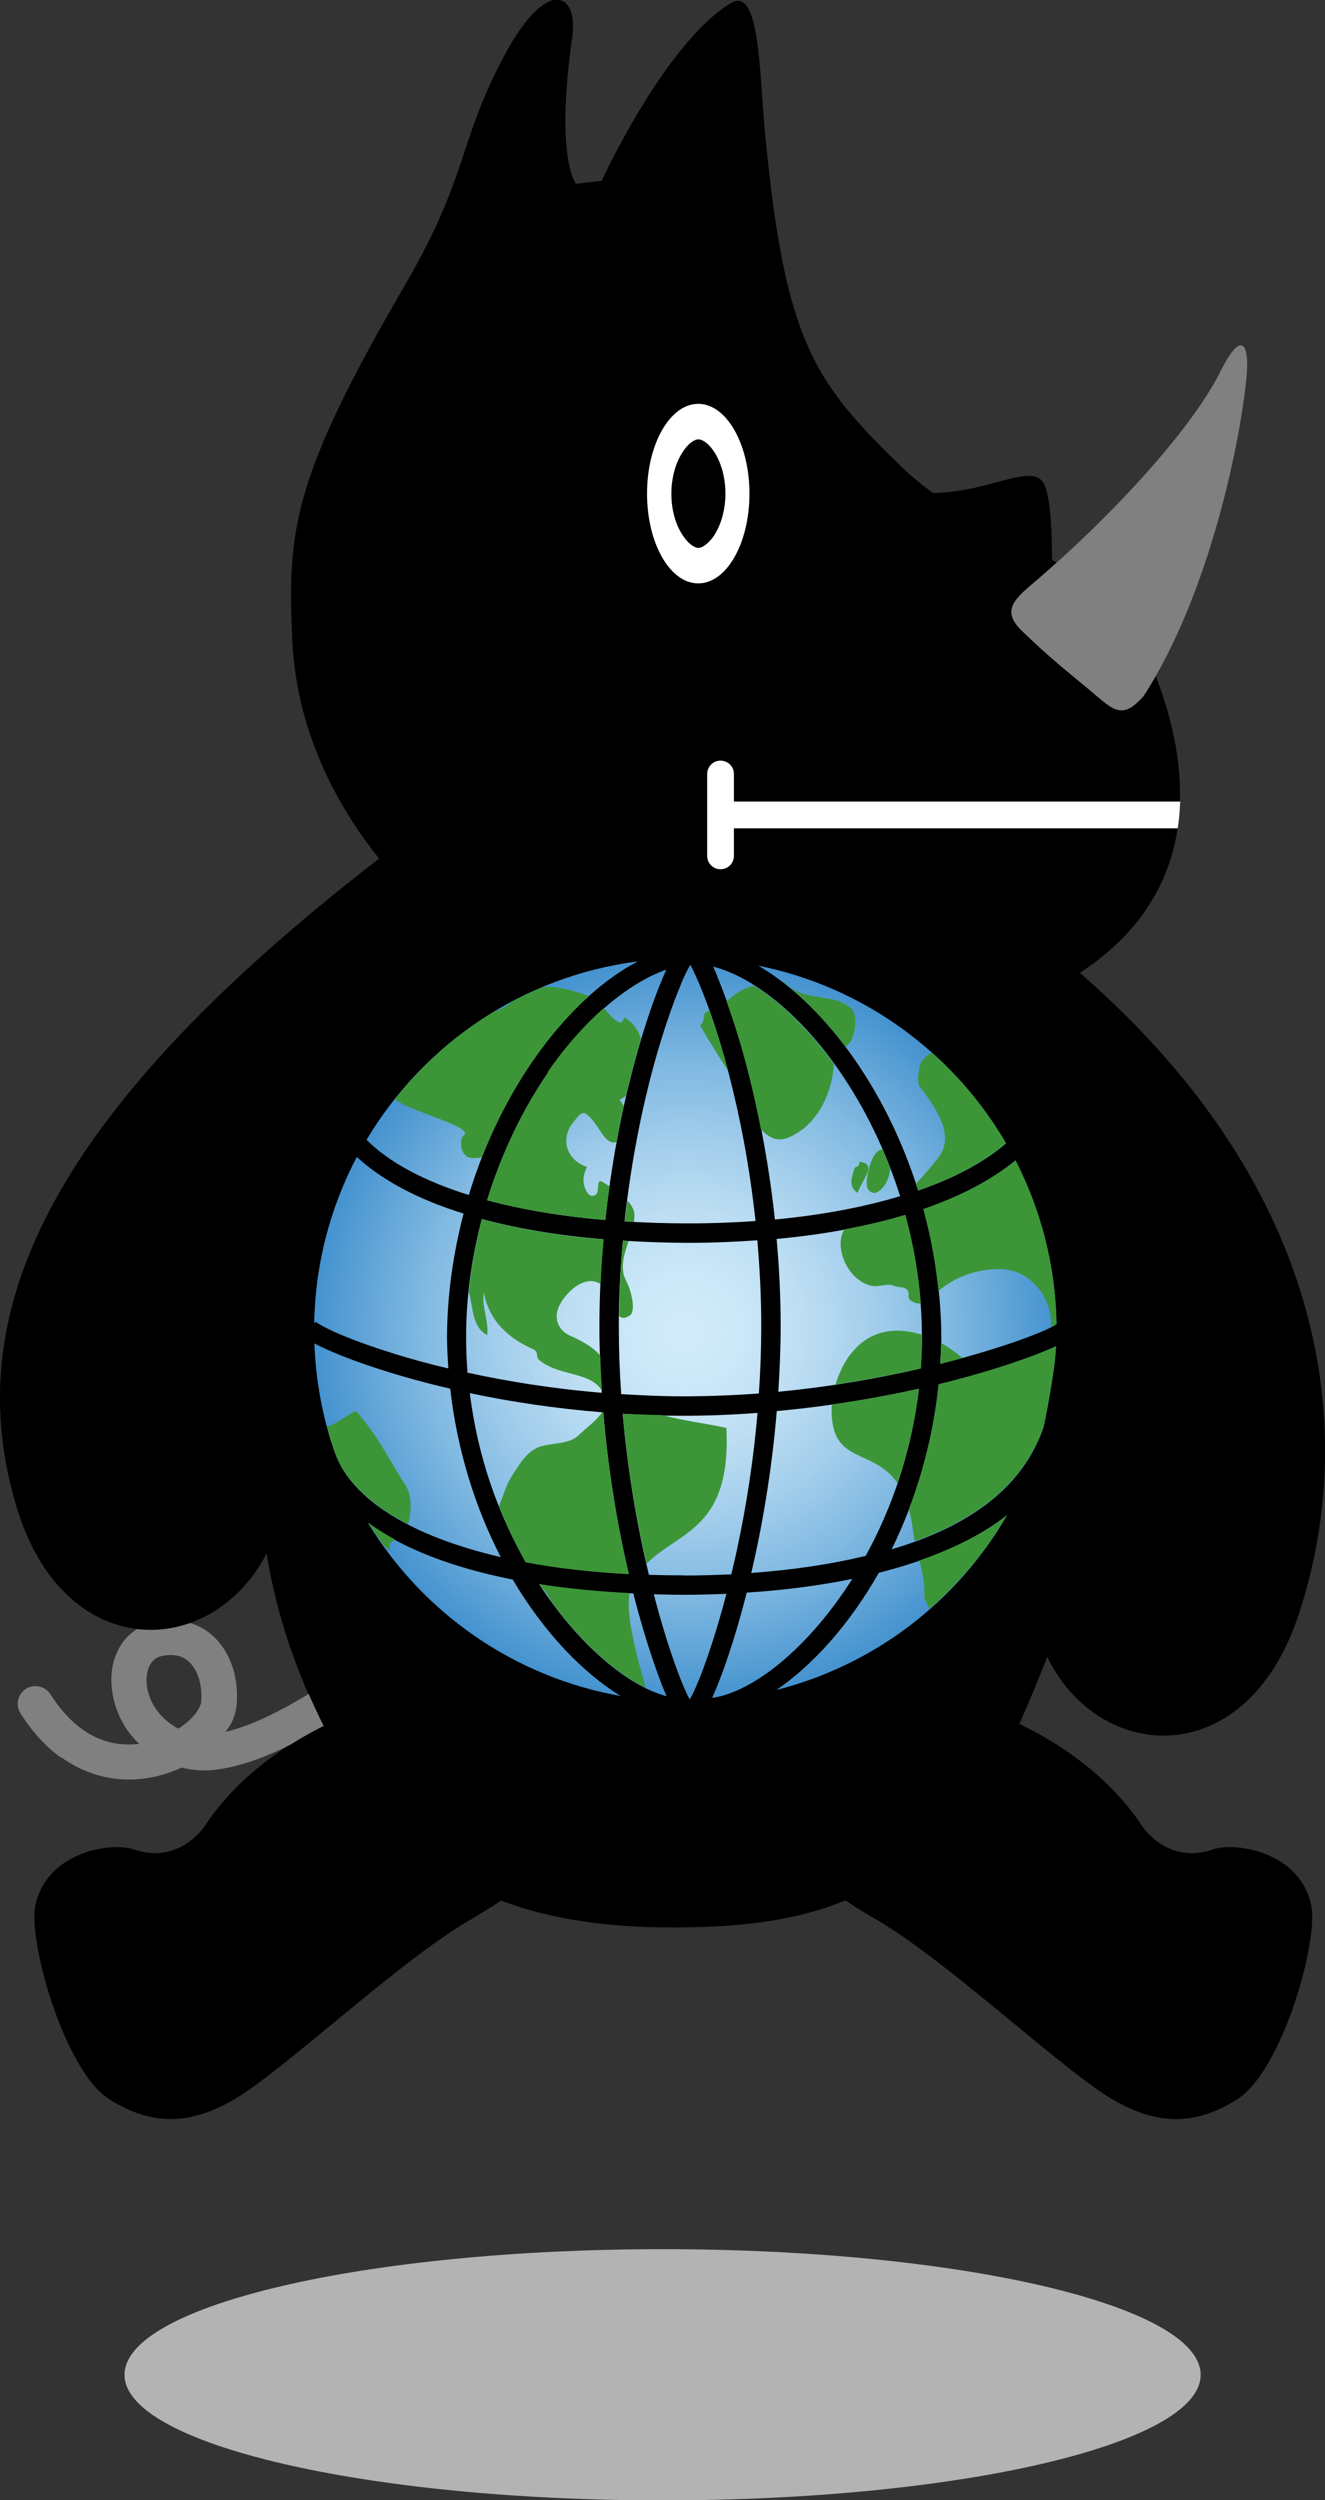 <?xml version="1.0" encoding="UTF-8"?>
<svg id="_レイヤー_2" data-name="レイヤー 2" xmlns="http://www.w3.org/2000/svg" xmlns:xlink="http://www.w3.org/1999/xlink" viewBox="0 0 78.43 147.9">
  <rect x="0" y="0" width="78.43" height="147.9" fill="#333333" stroke="none"/>
  <defs>
    <style>
      .cls-1 {
        fill: #fff;
      }

      .cls-2 {
        fill: #b3b3b3;
      }

      .cls-3 {
        fill: #3c9638;
      }

      .cls-4 {
        fill: gray;
      }

      .cls-5 {
        fill: url(#radial-gradient);
      }
    </style>
    <radialGradient id="radial-gradient" cx="40.57" cy="78.7" fx="40.57" fy="78.7" r="21.9" gradientUnits="userSpaceOnUse">
      <stop offset="0" stop-color="#d2ecfa"/>
      <stop offset=".14" stop-color="#cce8f8"/>
      <stop offset=".32" stop-color="#bddef3"/>
      <stop offset=".51" stop-color="#a3ceec"/>
      <stop offset=".72" stop-color="#7fb8e1"/>
      <stop offset=".94" stop-color="#529bd3"/>
      <stop offset="1" stop-color="#4593d0"/>
    </radialGradient>
  </defs>
  <g id="_コクサイ君_コメント" data-name="コクサイ君・コメント">
    <g>
      <g>
        <path d="m71.82,109.4c-2.79.95-4.26-1.45-4.26-1.45-1.63-2.46-4.29-4.58-7.22-5.97.55-1.23,1.09-2.55,1.65-3.97,3.05,6.29,11.72,6.88,14.84-2.38,3.55-10.55,2.02-25.1-12.91-38.08,3.67-2.4,5.32-5.44,5.79-8.57h-26.26v1.63c0,.44-.35.79-.79.79s-.79-.35-.79-.79v-4.84c0-.44.35-.79.79-.79s.79.35.79.79v1.63h26.39c.08-2.58-.55-5.15-1.43-7.4h0c-.24.4-.48.8-.73,1.19-1.34,1.51-1.84.71-3.39-.56-1.75-1.44-2.43-2.01-3.78-3.31-1.31-1.25-.37-1.95.88-3.02.38-.32.76-.67,1.15-1.02-.09-.05-.18-.11-.27-.16,0-1.54-.07-3.35-.38-4.28-.56-1.69-2.94.23-6.65.33-.63-.45-1.25-.95-1.83-1.51-5.26-5.09-6.95-7.47-8.13-19.84-.34-3.58-.3-8.69-2.03-7.63-3.9,2.37-7.64,10.51-7.64,10.51l-1.52.17s-1.24-1.52-.22-8.65c.39-2.71-1.55-3.67-4.12,1.26-2.71,5.18-2,6.9-5.84,13.49-6.61,11.36-6.9,14.42-6.61,20.86.03.69.1,1.38.2,2.07.59,3.98,2.37,7.68,4.94,10.89C2.24,66.38-2.32,78.12.97,89.11c2.81,9.39,11.58,9.05,14.81,2.79.59,3.67,1.83,7.2,3.37,10.19-2.84,1.39-5.4,3.46-6.98,5.86,0,0-1.48,2.4-4.27,1.45-1.31-.45-5.15.13-5.81,3.34-.43,2.11,1.73,9.78,4.39,11.45,2.67,1.67,4.84,1.38,7.12.15,2.87-1.54,9.92-8.29,14.29-10.81.51-.3,1.13-.67,1.77-1.1,3.56,1.35,7.35,1.59,10.2,1.59,4.56,0,7.62-.55,10.18-1.6.64.43,1.26.8,1.78,1.1,4.36,2.52,11.42,9.27,14.29,10.82,2.28,1.23,4.45,1.53,7.12-.15,2.66-1.68,4.82-9.34,4.39-11.45-.65-3.21-4.49-3.79-5.81-3.34ZM38.31,29.2c0-2.93,1.36-5.31,3.03-5.31s3.03,2.38,3.03,5.31-1.35,5.31-3.03,5.31-3.03-2.38-3.03-5.31Z"/>
        <path class="cls-1" d="m69.86,47.42h-26.42v-1.63c0-.44-.35-.79-.79-.79s-.79.35-.79.79v4.84c0,.44.35.79.79.79s.79-.35.79-.79v-1.63h26.27c.09-.53.12-1.05.15-1.57Z"/>
        <path class="cls-4" d="m67.67,41.21c3.98-6.12,5.79-15.33,6.12-18.96.17-1.93-.31-2.75-1.53-.31-1.83,3.66-6.72,8.8-10.88,12.37-1.26,1.07-2.19,1.77-.88,3.02,1.35,1.3,2.03,1.87,3.78,3.31,1.55,1.27,2.05,2.07,3.39.56"/>
        <path class="cls-4" d="m3.62,103.95c1.32.95,2.77,1.34,4.11,1.32,1.1-.02,2.13-.29,3.02-.71.55.14,1.12.2,1.68.16,1.06-.08,2.14-.39,3.18-.8.55-.22,1.09-.47,1.61-.73.63-.4,1.27-.76,1.94-1.09-.31-.61-.6-1.25-.89-1.9-.25.15-.5.31-.77.46-1.11.64-2.38,1.27-3.56,1.63-.2.06-.4.11-.59.16.13-.19.27-.37.37-.57.15-.32.25-.67.29-1.03.09-1.11-.11-2.2-.64-3.12-.38-.66-.95-1.23-1.68-1.56-.14-.06-.29-.11-.43-.16-1.02.36-2.09.49-3.15.36-.43.27-.78.63-1.02,1.05-.39.68-.54,1.46-.49,2.25.05.78.28,1.58.71,2.32.24.42.56.81.93,1.17-.79.09-1.61.02-2.43-.33-.95-.41-1.92-1.19-2.82-2.6-.31-.49-.96-.63-1.45-.33-.49.31-.64.96-.33,1.45.72,1.14,1.54,2.01,2.42,2.64Zm5.08-4.85c.02-.26.1-.49.2-.65.1-.16.21-.28.36-.37.09-.05.2-.09.33-.12h0c.55-.11.92-.05,1.22.09.29.14.54.37.73.71.28.47.43,1.16.37,1.9,0,.07-.03.18-.1.32-.09.2-.28.47-.54.72-.19.19-.44.38-.71.56-.65-.34-1.13-.82-1.45-1.35-.36-.61-.49-1.29-.42-1.81Z"/>
        <path class="cls-1" d="m44.36,29.2c0,2.93-1.35,5.31-3.03,5.31s-3.03-2.38-3.03-5.31,1.36-5.31,3.03-5.31,3.03,2.38,3.03,5.31"/>
        <path d="m40.45,26.68c-.45.65-.71,1.56-.71,2.52s.25,1.87.71,2.52c.28.42.64.69.89.69s.61-.28.9-.69c.44-.65.7-1.56.7-2.52s-.26-1.88-.7-2.52c-.28-.42-.64-.69-.9-.69s-.61.27-.89.69"/>
        <g>
          <path class="cls-5" d="m54.51,80.95c-2.45.57-5.31,1.08-8.44,1.38.08-1.26.14-2.56.14-3.88,0-1.78-.09-3.51-.24-5.16,2.82-.26,5.38-.74,7.61-1.41.62,2.27.99,4.69.99,7.21,0,.63-.03,1.26-.07,1.87Zm-12.06-23.2c.48,1.14,1.06,2.78,1.62,4.8.72,2.62,1.4,5.91,1.8,9.59,2.76-.26,5.25-.73,7.41-1.38-.87-2.76-2.11-5.25-3.54-7.33-2.33-3.42-5.19-5.66-7.53-6.25.08.18.16.35.25.56Zm-10.01,5.7c-1.47,2.13-2.73,4.71-3.61,7.55,2.05.55,4.4.95,7,1.17.74-6.91,2.49-12.35,3.61-14.81-2.24.78-4.84,2.93-7,6.09Zm7.86-5.2c-.46,1.08-1.02,2.68-1.57,4.65-.7,2.55-1.37,5.76-1.76,9.35,1.22.08,2.49.12,3.8.12,1.37,0,2.68-.05,3.95-.14-.35-3.27-.93-6.21-1.56-8.63-.83-3.26-1.82-5.65-2.3-6.53-.15.26-.35.65-.57,1.18Zm14.09,23.9c-2.46.55-5.31,1.04-8.41,1.32-.3,3.59-.87,6.85-1.51,9.58,2.47-.18,4.74-.52,6.77-1.01,1.55-2.81,2.72-6.17,3.15-9.89Zm-17.17,10.96c-.64-2.73-1.21-5.99-1.51-9.56-2.88-.23-5.55-.64-7.9-1.14.46,3.78,1.7,7.19,3.31,10,1.85.35,3.89.58,6.1.7Zm-15.52-25.68c1.32,1.32,3.38,2.43,6.05,3.26,2-6.6,6.05-11.76,10.01-13.82-6.84.88-12.68,4.89-16.06,10.55Zm6.82,4.68c-.58,2.2-.93,4.55-.93,6.98,0,.72.03,1.42.08,2.11,2.34.51,5.03.95,7.95,1.19-.08-1.27-.14-2.57-.14-3.9,0-1.79.09-3.52.24-5.18-2.66-.22-5.08-.63-7.21-1.2Zm16.4,10.32c.09-1.3.14-2.63.14-3.99,0-1.75-.09-3.44-.23-5.07-1.31.09-2.66.15-4.05.15-1.35,0-2.65-.05-3.91-.13-.15,1.64-.24,3.34-.24,5.1,0,1.36.05,2.69.14,3.98,1.18.07,2.39.13,3.63.13,1.55,0,3.06-.06,4.53-.17Zm-4.46,10.77c.97,0,1.9-.03,2.83-.07.65-2.7,1.24-5.96,1.55-9.55-1.44.11-2.92.17-4.44.17-1.21,0-2.39-.05-3.54-.12.31,3.57.9,6.84,1.55,9.53.67.02,1.35.03,2.05.03Zm4.4-36.09c3.77,2.18,7.54,7.09,9.49,13.32,2.17-.75,3.94-1.7,5.2-2.79-3.12-5.35-8.41-9.27-14.69-10.52Zm14.75,32.52c-1.85,1.47-4.44,2.61-7.59,3.41-1.74,3.06-3.9,5.45-6.06,6.93,5.83-1.48,10.72-5.26,13.65-10.34Zm2.18-5.29s.65-3.08.72-4.7c-.3.14-.66.29-1.11.47-1.17.45-2.85,1.01-4.92,1.55-.29.08-.61.15-.92.23-.37,3.61-1.39,6.92-2.78,9.76,5.36-1.58,8-4.22,9.02-7.31Zm.75-5.99c-.06-3.49-.93-6.78-2.43-9.7-1.41,1.15-3.25,2.12-5.45,2.88.65,2.38,1.04,4.91,1.06,7.55,0,.54-.04,1.07-.07,1.6,3.86-.97,6.45-2.01,6.89-2.35h0Zm-12.09,15.05c-1.92.39-4.02.67-6.25.81-.73,2.88-1.51,5.06-2.05,6.23,2.45-.35,5.72-2.97,8.3-7.04Zm-31.86-15.1l.09-.11s0,0,0,0c0,0,0,0,.02.01.04.03.12.09.23.15.26.15.67.36,1.21.59,1.09.46,2.68,1.02,4.66,1.57.55.15,1.13.3,1.74.44-.04-.61-.08-1.23-.08-1.86.01-2.54.38-4.99.98-7.3-2.67-.83-4.81-1.96-6.32-3.35-1.55,2.95-2.46,6.29-2.52,9.85Zm43.95.06h-.01s.01,0,.01,0h0Zm-42.81,7.31c.04.11.08.22.12.33.98,2.69,4.47,4.88,9.79,6.11-1.48-2.87-2.57-6.25-2.99-9.96-3.89-.91-6.74-1.99-8.04-2.68.07,1.86.36,3.66.86,5.37.08.29.15.5.26.82Zm21.22,14.65c.14-.28.33-.71.55-1.27.43-1.12.97-2.75,1.5-4.77-.83.04-1.68.06-2.54.06-.6,0-1.18-.02-1.76-.03.87,3.35,1.77,5.62,2.13,6.22.03-.05.07-.12.12-.21Zm-4.24-.01c-2.24-1.38-4.52-3.76-6.36-6.87-3.58-.71-6.49-1.83-8.56-3.34,3.22,5.28,8.59,9.09,14.91,10.22Zm2.41-.8c-.45-1.17-1.01-2.86-1.55-4.93-.03-.1-.05-.22-.08-.32-1.98-.09-3.85-.27-5.58-.55,2.36,3.61,5.24,6.02,7.55,6.63-.11-.24-.22-.52-.35-.84Z"/>
          <path class="cls-3" d="m52.7,69.13c-.08.56-.26,1.1-.79,1.4-.21.12-.51-.05-.58-.29-.12-.36.17-2.03.81-2.23.04-.01.07-.02.1-.03.16.38.3.73.47,1.14Z"/>
          <path class="cls-3" d="m50.77,68.99c-.07.04-.17.05-.19.13-.19.57-.36,1.11.19,1.45.16-.65,1.25-1.74.12-1.84-.03,0-.04.22-.11.26Z"/>
          <g>
            <path class="cls-3" d="m50.32,80.13c-.38.52-.67,1.13-.86,1.77,1.82-.27,3.52-.6,5.05-.95.04-.62.07-1.24.07-1.87,0-.04,0-.08,0-.12-1.55-.5-3.16-.29-4.25,1.18Z"/>
            <path class="cls-3" d="m54.42,92.31c.18.7.34,1.43.29,2.1-.02.23.22.47.3.77,1.82-1.59,3.38-3.45,4.6-5.56-1.36,1.08-3.12,1.97-5.19,2.69Z"/>
            <path class="cls-3" d="m54.43,63.12c-.07.42-.17.93.05,1.21.96,1.25,2.04,2.84,1.09,4.11-.43.57-.89,1.09-1.36,1.59.04.13.1.25.14.39,2.17-.75,3.94-1.7,5.2-2.79-1.17-2.01-2.65-3.82-4.38-5.36-.31.15-.68.47-.74.86Z"/>
            <path class="cls-3" d="m49.24,83.08c-.04.53,0,1.06.13,1.52.54,1.82,2.52,1.34,3.76,3.14.59-1.75,1.04-3.62,1.27-5.59-1.57.35-3.31.67-5.16.93Z"/>
            <path class="cls-3" d="m56.96,80.33c-.39-.34-.81-.63-1.25-.88-.01.41-.03.82-.06,1.23.46-.11.89-.23,1.31-.34Z"/>
            <polygon class="cls-3" points="62.54 78.35 62.53 78.34 62.54 78.35 62.54 78.35"/>
            <path class="cls-3" d="m49.99,72.73c-.03.06-.07.1-.1.16-.49,1.17.46,3,1.8,3.19.32.05.86-.18,1.22-.02.28.13.72,0,.86.37.05.13-.03.31.04.4.18.22.46.29.7.29-.14-1.82-.46-3.58-.92-5.26-1.12.34-2.33.62-3.6.86Z"/>
            <path class="cls-3" d="m62.54,78.34c-.06-3.49-.93-6.78-2.43-9.7-1.41,1.15-3.25,2.12-5.45,2.88.42,1.55.72,3.18.89,4.85,1.11-.96,2.61-1.38,3.91-1.28,1.69.13,2.92,1.94,2.74,3.42.15-.07.26-.14.32-.19h0Z"/>
            <path class="cls-3" d="m61.79,84.33s.65-3.08.72-4.7c-.3.14-.66.29-1.11.47-1.17.45-2.85,1.01-4.92,1.55-.29.08-.61.15-.92.23-.27,2.65-.9,5.14-1.76,7.4.11.41.2.86.26,1.4.02.15.06.33.09.49,4.43-1.61,6.71-4.03,7.64-6.84Z"/>
          </g>
          <g>
            <path class="cls-3" d="m50.05,61.94c.17-.15.32-.31.39-.5.22-.55.29-1.45-.03-1.76-1.05-1-2.88-.37-3.96-1.55-.04-.04-.09-.05-.14-.06,1.3.99,2.57,2.31,3.74,3.86Z"/>
            <path class="cls-3" d="m41.43,60.63c.52.94,1.11,1.82,1.67,2.73-.36-1.37-.74-2.58-1.09-3.57-.05.01-.09.04-.14.05-.34.08-.09.62-.43.8Z"/>
            <path class="cls-3" d="m45.06,66.82c.43.47.96.75,1.61.47,1.65-.69,2.57-2.5,2.69-4.35-1.47-2.03-3.11-3.61-4.7-4.62-.02,0-.04,0-.07,0-.67.14-1.11.54-1.59.9.34.94.7,2.04,1.05,3.32.35,1.28.69,2.71.99,4.27Z"/>
          </g>
          <g>
            <path class="cls-3" d="m36.87,73.39c-.13,1.44-.2,2.93-.22,4.47.16.13.36.15.64-.05.37-.25.07-1.49-.21-2.01-.42-.76-.14-1.59.13-2.39-.11,0-.23,0-.34-.02Z"/>
            <path class="cls-3" d="m37.14,71.02c-.05.41-.11.81-.16,1.24.18.01.36.02.55.03.02-.17.03-.33.02-.48-.03-.28-.18-.54-.4-.78Z"/>
            <path class="cls-3" d="m27.41,67.22c-.16.1-.16.66,0,.94.25.45.7.36,1.12.3,1.56-3.99,3.86-7.31,6.34-9.54-.86-.3-1.84-.59-2.73-.54-.62.26-1.23.55-1.83.86-.18.16-.37.31-.47.35-.21.1-.42.19-.63.27-2.23,1.35-4.2,3.1-5.82,5.13.41.64,4.87,1.68,4.03,2.21Z"/>
            <path class="cls-3" d="m33.8,79.04c-.91-.4-1.11-1.28-.49-2.15.55-.78,1.45-1.41,2.21-.95.01,0,.02.02.03.03.04-.9.1-1.79.18-2.65-2.66-.22-5.08-.63-7.21-1.2-.36,1.38-.62,2.82-.77,4.3.26.86.16,2.07,1.09,2.56.09-.86-.33-1.68-.21-2.54.33,1.68,1.4,2.7,2.96,3.39.28.12.16.48.27.57,1.13,1.03,3.07.7,3.77,1.87-.04-.68-.08-1.38-.1-2.08-.31-.37-.83-.75-1.72-1.15Z"/>
            <path class="cls-3" d="m32.44,63.45c-1.47,2.13-2.73,4.71-3.61,7.55,2.05.55,4.4.95,7,1.17.07-.68.16-1.34.25-1.99-.11-.07-.23-.15-.34-.22-.58-.37-.12.64-.58.76-.21.06-.32-.05-.42-.21-.3-.5-.23-.98,0-1.48-1.3-.45-1.57-1.77-.77-2.68.14-.16.42-.67.73-.45.76.54,1.06,1.89,1.79,1.66.14-.74.28-1.46.43-2.15-.08-.12-.17-.24-.26-.36.07-.02.13-.05.17-.08.07-.04.15-.1.22-.15.29-1.23.59-2.37.89-3.38-.15-.48-.44-.91-.93-1.24-.09-.06-.13.37-.36.27-.35-.16-.63-.51-.91-.84-1.15,1.01-2.29,2.29-3.33,3.8Z"/>
            <path class="cls-3" d="m37.26,94.24c-1.89-.1-3.69-.27-5.34-.53.06.09.12.17.18.26.21.2.37.46.51.73,1.79,2.47,3.81,4.26,5.62,5.15-.3-1.03-.58-2.07-.8-3.15-.16-.79-.28-1.71-.17-2.46Z"/>
            <path class="cls-3" d="m43,84.47c-1.25-.27-2.56-.43-3.79-.76-.79-.02-1.59-.03-2.35-.08.29,3.29.82,6.3,1.41,8.87,1.95-1.95,5.01-2.02,4.73-8.03Z"/>
            <path class="cls-3" d="m35.71,83.55s-.05,0-.07,0c-.31.46-.91.89-1.34,1.31-.6.59-1.5.47-2.28.7-.77.23-1.2.96-1.58,1.53-.55.83-.52,1.12-.91,2.01.47,1.18,1.01,2.29,1.59,3.32,1.85.35,3.89.58,6.1.7-.64-2.73-1.21-5.99-1.51-9.56Z"/>
          </g>
          <g>
            <path class="cls-3" d="m24.21,90.01c.15-.76.15-1.6-.2-2.13-.87-1.34-1.59-2.9-2.94-4.41-.6.24-1.07.77-1.72.9.04.16.08.32.12.47.08.29.15.5.26.82.04.11.08.22.12.33.58,1.6,2.07,3.02,4.29,4.17.02-.05.05-.09.06-.15Z"/>
            <path class="cls-3" d="m23.1,91.3c.07-.09.16-.17.25-.25-.56-.3-1.08-.63-1.55-.97.29.48.63.94.96,1.39.11.07.2.16.32.23,0-.14-.05-.32.02-.4Z"/>
          </g>
        </g>
      </g>
      <path class="cls-2" d="m7.37,140.48c0,4.1,14.26,7.43,31.85,7.43s31.85-3.33,31.85-7.43-14.26-7.43-31.85-7.43-31.85,3.33-31.85,7.43Z"/>
    </g>
  </g>
</svg>